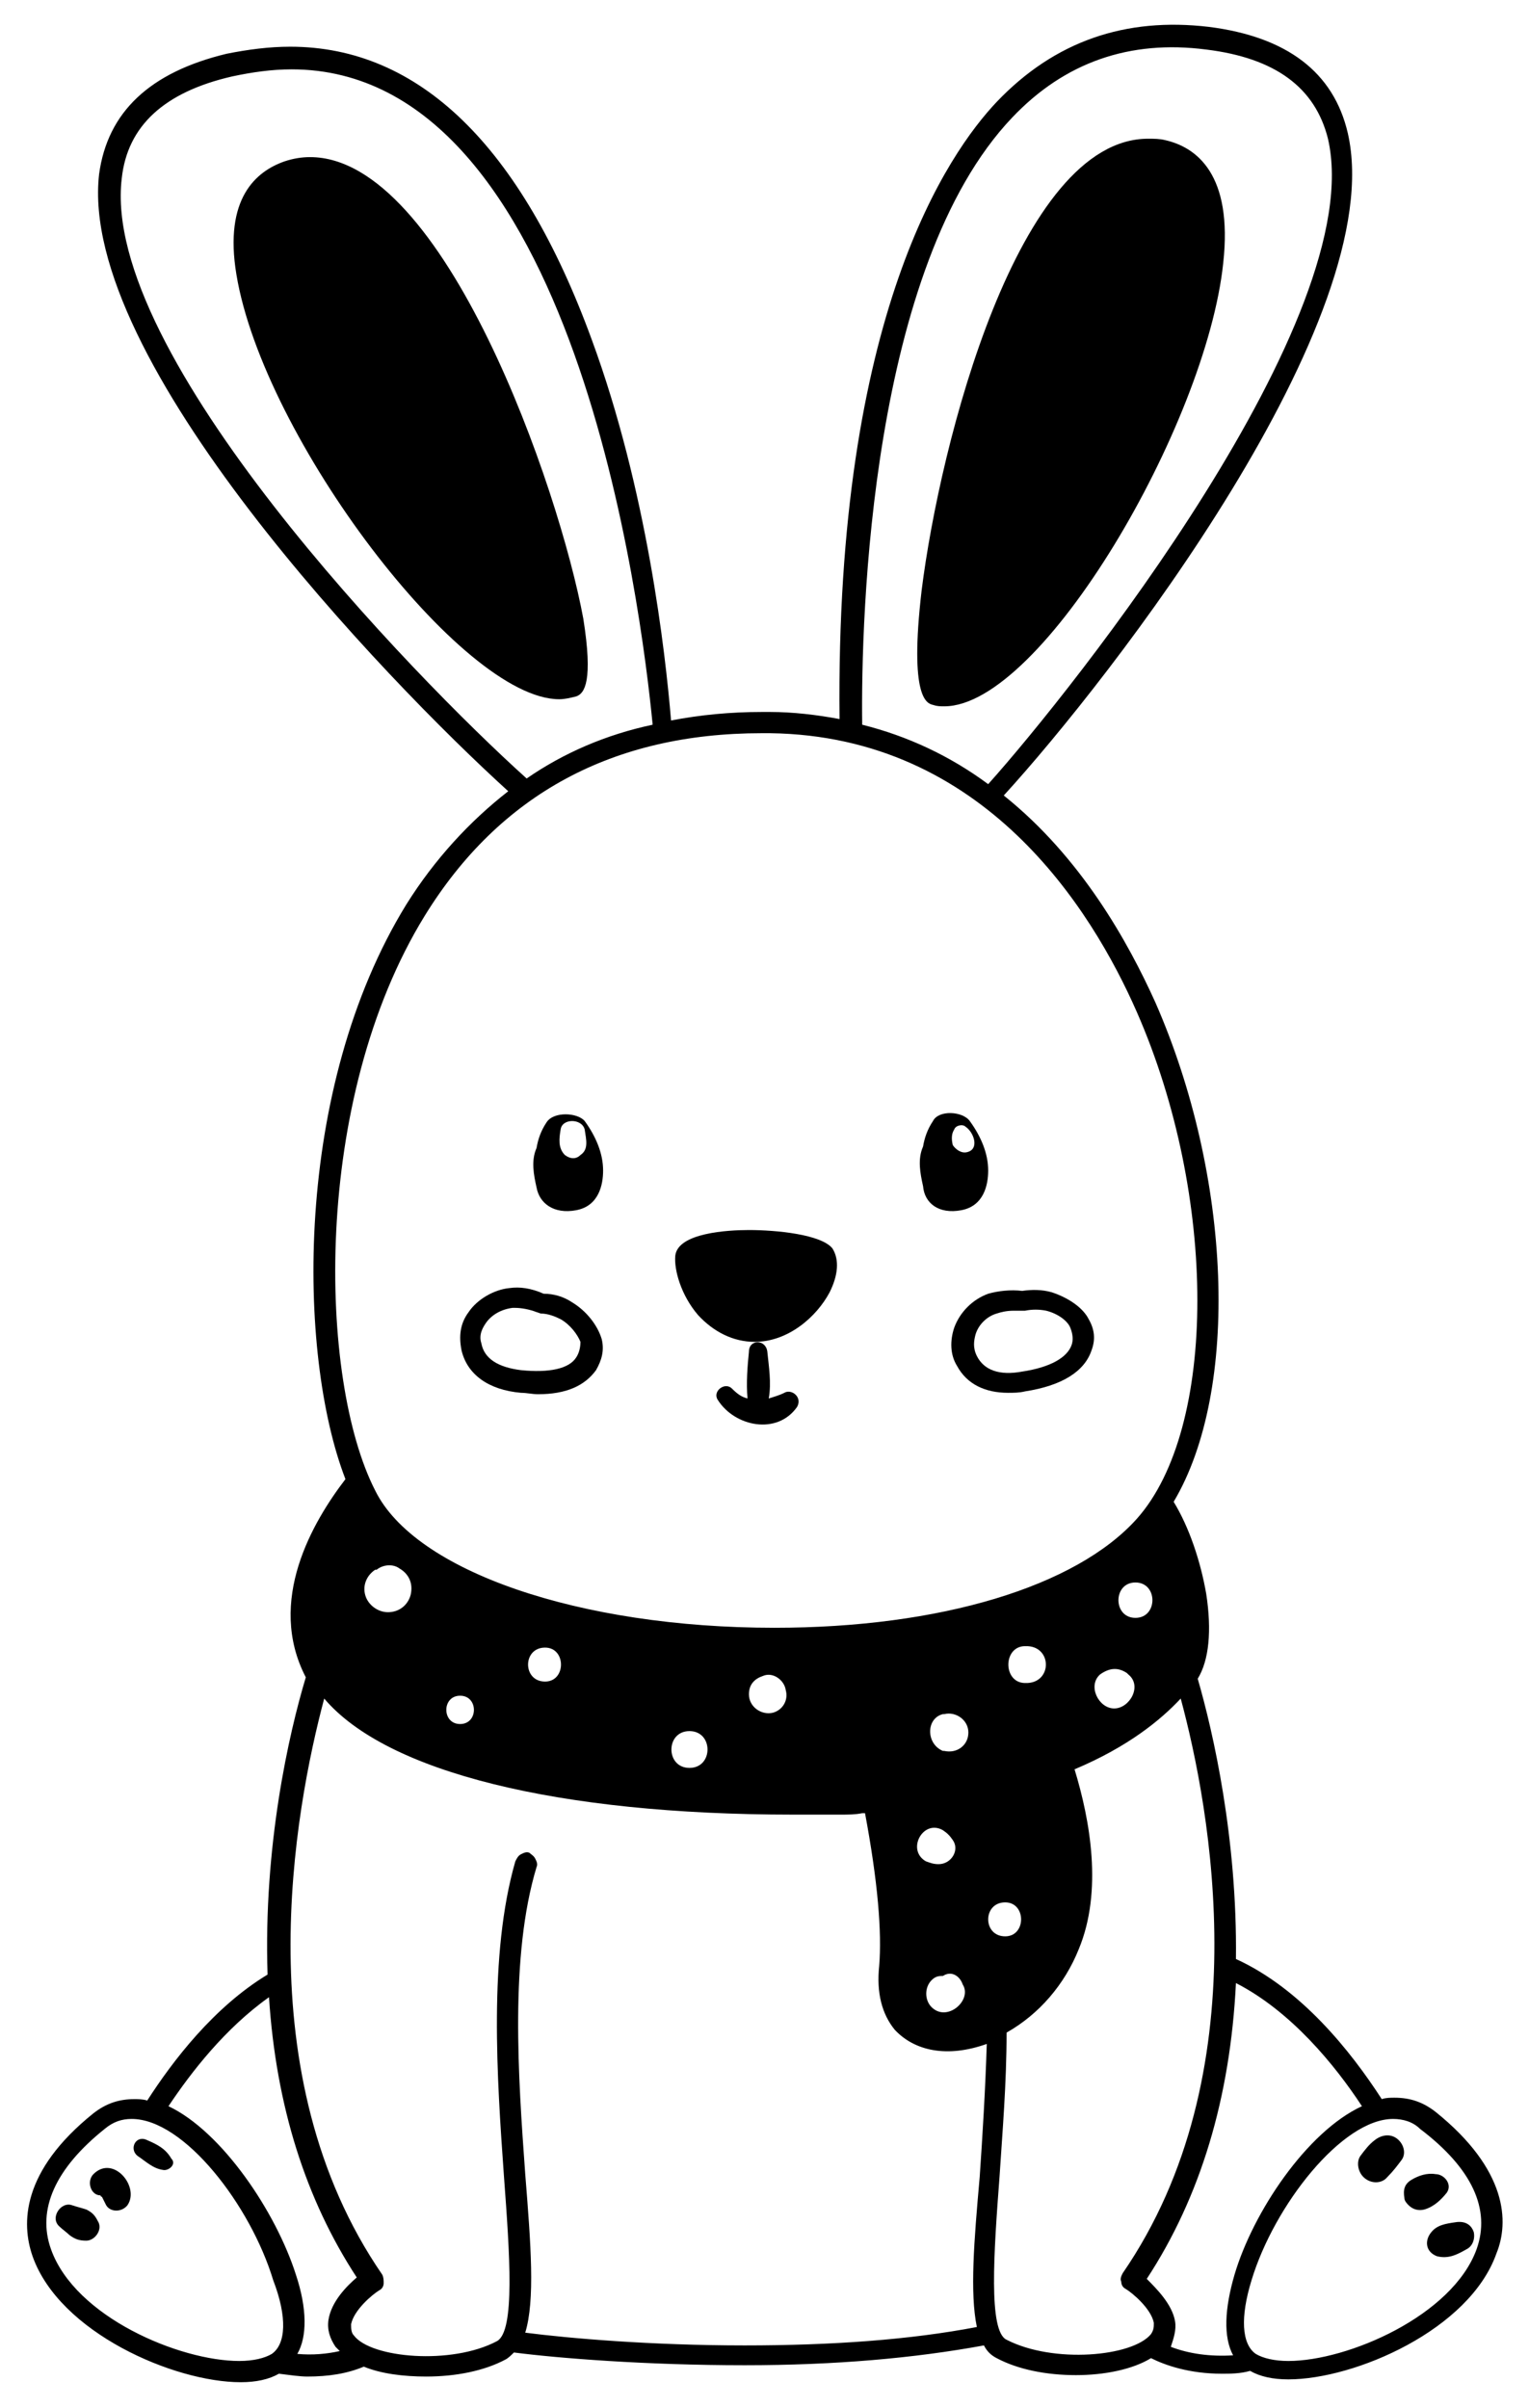 <?xml version="1.0" encoding="utf-8"?>
<!-- Generator: Adobe Illustrator 22.1.0, SVG Export Plug-In . SVG Version: 6.00 Build 0)  -->
<svg version="1.1" id="Laag_1" xmlns="http://www.w3.org/2000/svg" xmlns:xlink="http://www.w3.org/1999/xlink" x="0px" y="0px"
	 width="108px" height="170.1px" viewBox="0 0 108 170.1" style="enable-background:new 0 0 108 170.1;" xml:space="preserve">
<g>
	<path d="M38.6,79.3c-0.4,0.6-0.6,1.2-0.7,1.8c-0.4,0.9-0.2,1.9,0,2.8c0.2,1.1,1.2,1.9,2.8,1.6c1.6-0.3,1.9-1.8,1.9-2.8
		c0-1.2-0.5-2.4-1.3-3.5C40.8,78.6,39.1,78.5,38.6,79.3z M41,81.6c-0.3,0.3-0.7,0.3-1.1,0c-0.5-0.5-0.4-1.2-0.3-1.8
		c0.1-0.8,1.5-0.8,1.7,0C41.4,80.5,41.6,81.2,41,81.6z"/>
	<path d="M67.9,85.5c1.6-0.3,1.9-1.8,1.9-2.8c0-1.2-0.5-2.4-1.3-3.5c-0.5-0.7-2.2-0.8-2.6,0c-0.4,0.6-0.6,1.2-0.7,1.8
		c-0.4,0.9-0.2,1.9,0,2.8C65.3,85,66.3,85.8,67.9,85.5z M67.4,79.8c0.1-0.3,0.6-0.4,0.8-0.2c0.6,0.4,1,1.6,0.1,1.8
		c-0.4,0.1-0.8-0.2-1-0.5C67.2,80.5,67.2,80.1,67.4,79.8z"/>
	<path d="M98.8,151.2c-0.5-0.5-1.2-0.4-1.7,0c-0.4,0.3-0.7,0.7-1,1.1c-0.3,0.4-0.2,1.1,0.2,1.5c0.5,0.5,1.3,0.5,1.7,0
		c0.4-0.4,0.7-0.8,1-1.2C99.3,152.2,99.2,151.6,98.8,151.2z"/>
	<path d="M99.7,154c-0.5,0.3-0.6,0.7-0.5,1.3c0,0.2,0.2,0.4,0.3,0.5c0.3,0.3,0.7,0.4,1.1,0.3c0.7-0.2,1.2-0.7,1.6-1.2
		c0.4-0.6-0.2-1.3-0.8-1.3C100.8,153.5,100.2,153.7,99.7,154z"/>
	<path d="M101.5,159.4c0.8,0.2,1.4-0.1,2.1-0.5c0.4-0.2,0.6-0.7,0.5-1.2c-0.2-0.6-0.7-0.8-1.3-0.7c-0.7,0.1-1.3,0.2-1.7,0.7
		C100.6,158.3,100.7,159.1,101.5,159.4z"/>
	<path d="M6.1,156.1c-0.3-0.1-0.7-0.2-1-0.3c-0.8-0.3-1.6,0.9-0.9,1.5c0.2,0.2,0.5,0.4,0.7,0.6c0.4,0.3,0.7,0.4,1.2,0.4
		c0.6,0,1.2-0.8,0.8-1.4C6.7,156.5,6.5,156.3,6.1,156.1z"/>
	<path d="M6.6,153.6c-0.5,0.5-0.2,1.5,0.5,1.5c0,0,0,0.1,0.1,0.1c0.1,0.2,0.2,0.4,0.3,0.6c0.3,0.5,1.1,0.5,1.5,0
		C9.9,154.5,8,152.2,6.6,153.6z"/>
	<path d="M10.4,151.2c-0.8-0.4-1.3,0.6-0.7,1.1c0.6,0.4,1.1,0.9,1.8,1c0.4,0.1,1-0.4,0.6-0.8C11.7,151.8,11.1,151.5,10.4,151.2z"/>
	<path d="M40.4,92c-0.6-0.4-1.3-0.6-2-0.6C37.5,91,36.7,90.9,36,91c-1.1,0.1-2.3,0.8-2.9,1.7c-0.6,0.8-0.7,1.7-0.5,2.7
		c0.4,1.7,1.9,2.8,4.2,3c0.4,0,0.8,0.1,1.2,0.1c2,0,3.3-0.6,4.1-1.7c0.4-0.7,0.6-1.4,0.4-2.2C42.2,93.6,41.4,92.6,40.4,92z
		 M40.7,95.9c-0.5,0.8-1.9,1.1-3.9,0.9c-1.6-0.2-2.6-0.8-2.8-1.9c-0.2-0.6,0.1-1.1,0.3-1.4c0.4-0.6,1.1-1,1.9-1.1c0.1,0,0.1,0,0.2,0
		c0.4,0,1,0.1,1.5,0.3l0.3,0.1c0.5,0,1,0.2,1.4,0.4c0.7,0.4,1.2,1.1,1.4,1.6C41,95.2,40.9,95.6,40.7,95.9z"/>
	<path d="M74.3,91.3c-0.7-0.2-1.4-0.2-2.1-0.1c-0.8-0.1-1.7,0-2.4,0.2c-1.1,0.4-2,1.3-2.4,2.4c-0.3,0.9-0.3,1.9,0.2,2.7
		c0.7,1.3,2,1.9,3.6,1.9c0.4,0,0.8,0,1.2-0.1c2.6-0.4,4.2-1.4,4.7-2.9c0.3-0.8,0.2-1.5-0.2-2.2C76.5,92.4,75.5,91.7,74.3,91.3z
		 M75.7,95c-0.3,0.9-1.5,1.6-3.5,1.9c-1.6,0.3-2.7-0.1-3.2-1.1c-0.3-0.6-0.2-1.1-0.1-1.5c0.2-0.7,0.8-1.3,1.5-1.5
		c0.3-0.1,0.7-0.2,1.2-0.2c0.2,0,0.4,0,0.6,0l0.1,0l0.1,0c0.5-0.1,1-0.1,1.5,0c0.8,0.2,1.5,0.7,1.7,1.2C75.8,94.3,75.8,94.7,75.7,95
		z"/>
	<path d="M101.4,149.2c-0.9-0.7-1.8-1-2.9-1c-0.3,0-0.6,0-0.9,0.1c-2.2-3.4-5.7-7.8-10.3-9.9c0.1-8.5-1.6-16-2.7-19.8
		c0.8-1.3,1-3.4,0.6-6c-0.4-2.3-1.2-4.7-2.3-6.5c4.7-7.9,4.1-23-1.3-35.3c-1.9-4.2-5.2-10.2-10.7-14.6C78.4,48,98.2,22.5,95.2,9.4
		c-1-4.3-4.3-6.8-9.8-7.5c-5.9-0.7-10.9,1-15,5.3c-3.4,3.6-11.4,15-11.1,43.6c-1.6-0.3-3.3-0.5-4.9-0.5l-0.6,0
		c-2.2,0-4.3,0.2-6.4,0.6C47,46.1,45.7,34.6,41.8,24c-5-13.7-12.2-20.7-21.3-20.7c-1.5,0-3,0.2-4.5,0.5c-5.4,1.3-8.4,4.1-9,8.5
		C5.5,25.4,27.2,48,35.9,55.9c-2.7,2.1-5.2,4.8-7.2,8c-8,13-7.7,31.8-4.3,40.6c-2.3,3-5.6,8.6-2.8,14c-1.2,4-3,11.9-2.7,21
		c-3.8,2.3-6.7,6.1-8.5,8.9c-0.3-0.1-0.7-0.1-0.9-0.1c-1.1,0-2,0.3-2.9,1c-5.1,4.1-5.1,7.8-4.3,10.1c1.9,5.4,10,8.9,14.7,8.9
		c1.1,0,2-0.2,2.7-0.6c0.8,0.1,1.5,0.2,2,0.2c1.5,0,2.8-0.2,4-0.7c1.2,0.5,2.8,0.7,4.4,0.7c2.1,0,4.1-0.4,5.6-1.2
		c0.2-0.1,0.4-0.3,0.6-0.5c3.1,0.4,9.3,0.9,16.3,0.9c6.4,0,12-0.5,16.9-1.4c0.2,0.4,0.5,0.7,0.9,0.9c1.5,0.8,3.5,1.2,5.6,1.2
		c2,0,4-0.4,5.3-1.2c1,0.5,2.7,1.1,5,1.1c0.6,0,1.3,0,2-0.2c0.7,0.4,1.6,0.6,2.7,0.6c4.7,0,12.8-3.5,14.7-8.9
		C106.6,157,106.5,153.3,101.4,149.2z M71.5,8.3c3.7-3.9,8.3-5.5,13.7-4.8c4.9,0.6,7.7,2.7,8.6,6.3c2.9,12.6-18,38.9-24,45.6
		c-2.7-2-5.7-3.4-8.9-4.2C60.8,43.5,61.5,18.8,71.5,8.3z M104.3,158.9c-1.7,4.7-9.1,7.9-13.3,7.9c-1,0-1.8-0.2-2.3-0.5
		c-1-0.7-1.1-2.6-0.3-5.2c1.6-5.3,6.4-11.4,10-11.4c0.7,0,1.4,0.2,1.9,0.7C104,153.2,105.3,156.1,104.3,158.9z M69,164.4
		c-4.7,0.9-10.2,1.3-16.4,1.3c-6.6,0-12.4-0.5-15.5-0.9c0.7-2.3,0.4-6.2,0-11.2c-0.5-6.9-1.1-15.4,0.8-21.7c0.1-0.2,0-0.4-0.1-0.6
		c-0.1-0.2-0.3-0.3-0.4-0.4c-0.2-0.1-0.4,0-0.6,0.1c-0.2,0.1-0.3,0.3-0.4,0.5c-1.9,6.6-1.3,15.3-0.8,22.3c0.4,5.4,0.8,10.9-0.5,11.6
		c-3.2,1.7-8.9,1.2-10.1-0.4c-0.2-0.2-0.2-0.5-0.2-0.8c0.2-1,1.5-2.1,2-2.4c0.2-0.1,0.3-0.3,0.3-0.5s0-0.4-0.1-0.6
		c-9.7-14.1-6.2-32.8-4.1-40.7c4.4,5.2,16.5,8.2,33.1,8.2c1.2,0,2.3,0,3.4,0c0.5,0,1,0,1.5-0.1l0.2,0c0.9,4.8,1.2,8.4,1,10.8
		c-0.2,1.9,0.2,3.4,1.1,4.5c1.4,1.5,3.7,2,6.5,1c-0.1,3.2-0.3,6.5-0.5,9.4C68.8,158.3,68.5,162,69,164.4z M20.9,160.7
		c-1.4-4.4-5.2-10.1-9-11.9c1.6-2.4,4-5.5,7.1-7.7c0.5,7.7,2.6,14.3,6.2,19.8c-0.7,0.6-1.8,1.7-2,3c-0.1,0.7,0.1,1.3,0.5,1.9
		c0.1,0.1,0.2,0.2,0.3,0.3c-0.9,0.2-1.9,0.3-3,0.2C21.7,165.1,21.7,163.1,20.9,160.7z M71,136.8c-1.6,0-1.6-2.4,0-2.4
		C72.5,134.4,72.5,136.8,71,136.8z M66.6,129.3c0.3,0.2,0.5,0.4,0.7,0.7c0.5,0.7-0.1,1.7-1,1.7c-0.4,0-0.6-0.1-0.9-0.2
		C64,130.7,65.2,128.5,66.6,129.3z M65.8,141.8c-0.5-0.5-0.5-1.4,0-1.9c0.2-0.2,0.4-0.3,0.7-0.3c0,0,0,0,0.1,0
		c0.6-0.4,1.2,0,1.4,0.6C68.7,141.3,66.9,142.9,65.8,141.8z M66.6,121.1c0,0,0.1,0,0.1,0c0.8-0.2,1.7,0.4,1.7,1.3s-0.8,1.5-1.7,1.3
		c0,0-0.1,0-0.1,0C65.4,123.2,65.4,121.4,66.6,121.1z M72.5,116.3c0,0,0.1,0,0.1,0c1.7,0.1,1.7,2.5,0,2.6c0,0-0.1,0-0.1,0
		C70.8,119,70.8,116.2,72.5,116.3z M77.7,118.3C77.8,118.3,77.8,118.3,77.7,118.3c0.7-0.5,1.3-0.5,1.9-0.1c0,0,0,0,0.1,0.1
		c1,0.8,0.1,2.4-1,2.4C77.6,120.7,76.8,119.1,77.7,118.3z M80.2,114.3c-1.6,0-1.6-2.5,0-2.5C81.8,111.8,81.8,114.3,80.2,114.3z
		 M54.6,121c-0.8,0.2-1.7-0.4-1.7-1.3c0-0.7,0.4-1.1,1-1.3c0.7-0.3,1.5,0.3,1.6,1C55.7,120.1,55.3,120.8,54.6,121z M48.7,124.9
		c-1.7,0-1.7-2.6,0-2.6S50.4,124.9,48.7,124.9z M38.5,118.8c-1.6,0-1.6-2.4,0-2.4C40,116.4,40,118.8,38.5,118.8z M32.5,121.8
		c-1.3,0-1.3-2,0-2C33.8,119.8,33.8,121.8,32.5,121.8z M28.2,110.8L28.2,110.8c0.7,0.4,1,1.1,0.8,1.9c-0.2,0.7-0.8,1.2-1.6,1.2
		c-0.7,0-1.4-0.5-1.6-1.2c-0.2-0.7,0.1-1.4,0.7-1.8l0.1,0C27.1,110.5,27.8,110.5,28.2,110.8z M80.3,107.3
		c-4.3,4.8-13.9,7.7-25.6,7.7c-13.8,0-25.4-4-28.2-9.7C22.5,97.5,22,77.7,30,64.7c5.3-8.6,13.3-12.9,23.8-12.9l0.6,0
		C69.5,52,77.1,64.2,80.3,71.5C86,84.5,86,100.9,80.3,107.3z M70.6,153.8c0.2-3.1,0.5-6.6,0.5-10.2c2.3-1.3,4.1-3.4,5.1-5.9
		c1.7-4.1,0.8-9.1-0.3-12.7c3.8-1.6,6.1-3.5,7.5-5c2.1,7.8,5.6,26.5-4.1,40.6c-0.1,0.2-0.2,0.4-0.1,0.6c0,0.2,0.1,0.4,0.3,0.5
		c0.5,0.3,1.8,1.4,2,2.4c0,0.3,0,0.5-0.2,0.8c-1.3,1.6-6.9,2.1-10.2,0.4C69.8,164.7,70.2,159.1,70.6,153.8z M83,164
		c-0.2-1.2-1.3-2.3-2-3c3.8-5.8,5.9-12.8,6.3-20.9c3.9,2,7,5.8,8.9,8.7c-3.9,1.8-7.7,7.5-9,11.9c-0.7,2.4-0.8,4.4-0.1,5.7
		c-1.6,0.1-3.1-0.1-4.4-0.6C82.9,165.2,83.1,164.6,83,164z M19.2,166.3c-0.5,0.3-1.3,0.5-2.3,0.5c-4.2,0-11.6-3.1-13.3-7.9
		c-1-2.8,0.3-5.7,3.8-8.5c0.6-0.5,1.2-0.7,1.9-0.7c3.7,0,8.4,6.1,10,11.4C20.3,163.7,20.2,165.6,19.2,166.3z M37.2,55
		c-8-7.2-30.1-30-28.6-42.4c0.4-3.7,3-6.1,7.8-7.2c1.4-0.3,2.8-0.5,4.2-0.5c20,0,24.7,38.1,25.5,46.3C42.8,51.9,39.8,53.2,37.2,55z"
		/>
	<path d="M21.9,11.1c-0.6,0-1.2,0.1-1.8,0.3c-2,0.7-4.3,2.6-3.4,8c1.9,11.5,15.9,30,22.8,30h0c0.4,0,0.8-0.1,1.2-0.2
		c0.6-0.2,1.2-1.1,0.5-5.5C39.5,34.5,31.4,11.1,21.9,11.1z"/>
	<path d="M86.4,18.6c0.7-6.3-1.9-8.2-4.1-8.7c-0.4-0.1-0.8-0.1-1.2-0.1c-9.2,0-14.7,21.5-16,31.9c-0.9,7.7,0.4,8,0.8,8.1
		c0.3,0.1,0.5,0.1,0.8,0.1C73.6,49.9,85.2,30,86.4,18.6z"/>
	<path d="M52.9,86.9c-1.5,0-5,0.2-5.2,1.8c-0.1,1,0.4,2.8,1.6,4.2c1.1,1.2,2.5,1.9,4,1.9c2.4,0,4.4-1.8,5.3-3.5
		c0.6-1.2,0.7-2.3,0.2-3.1C58,87.2,54.8,86.9,52.9,86.9z"/>
	<path d="M55.4,98.4c-0.4,0.2-0.8,0.3-1.1,0.4c0.2-1.1,0-2.3-0.1-3.3c-0.1-0.9-1.3-0.9-1.3,0c-0.1,1-0.2,2.2-0.1,3.3
		c-0.4-0.1-0.7-0.3-1.1-0.7c-0.5-0.5-1.4,0.2-1,0.8c1.2,1.9,4.2,2.5,5.6,0.5C56.7,98.7,55.9,98.1,55.4,98.4z"/>
</g>
</svg>
